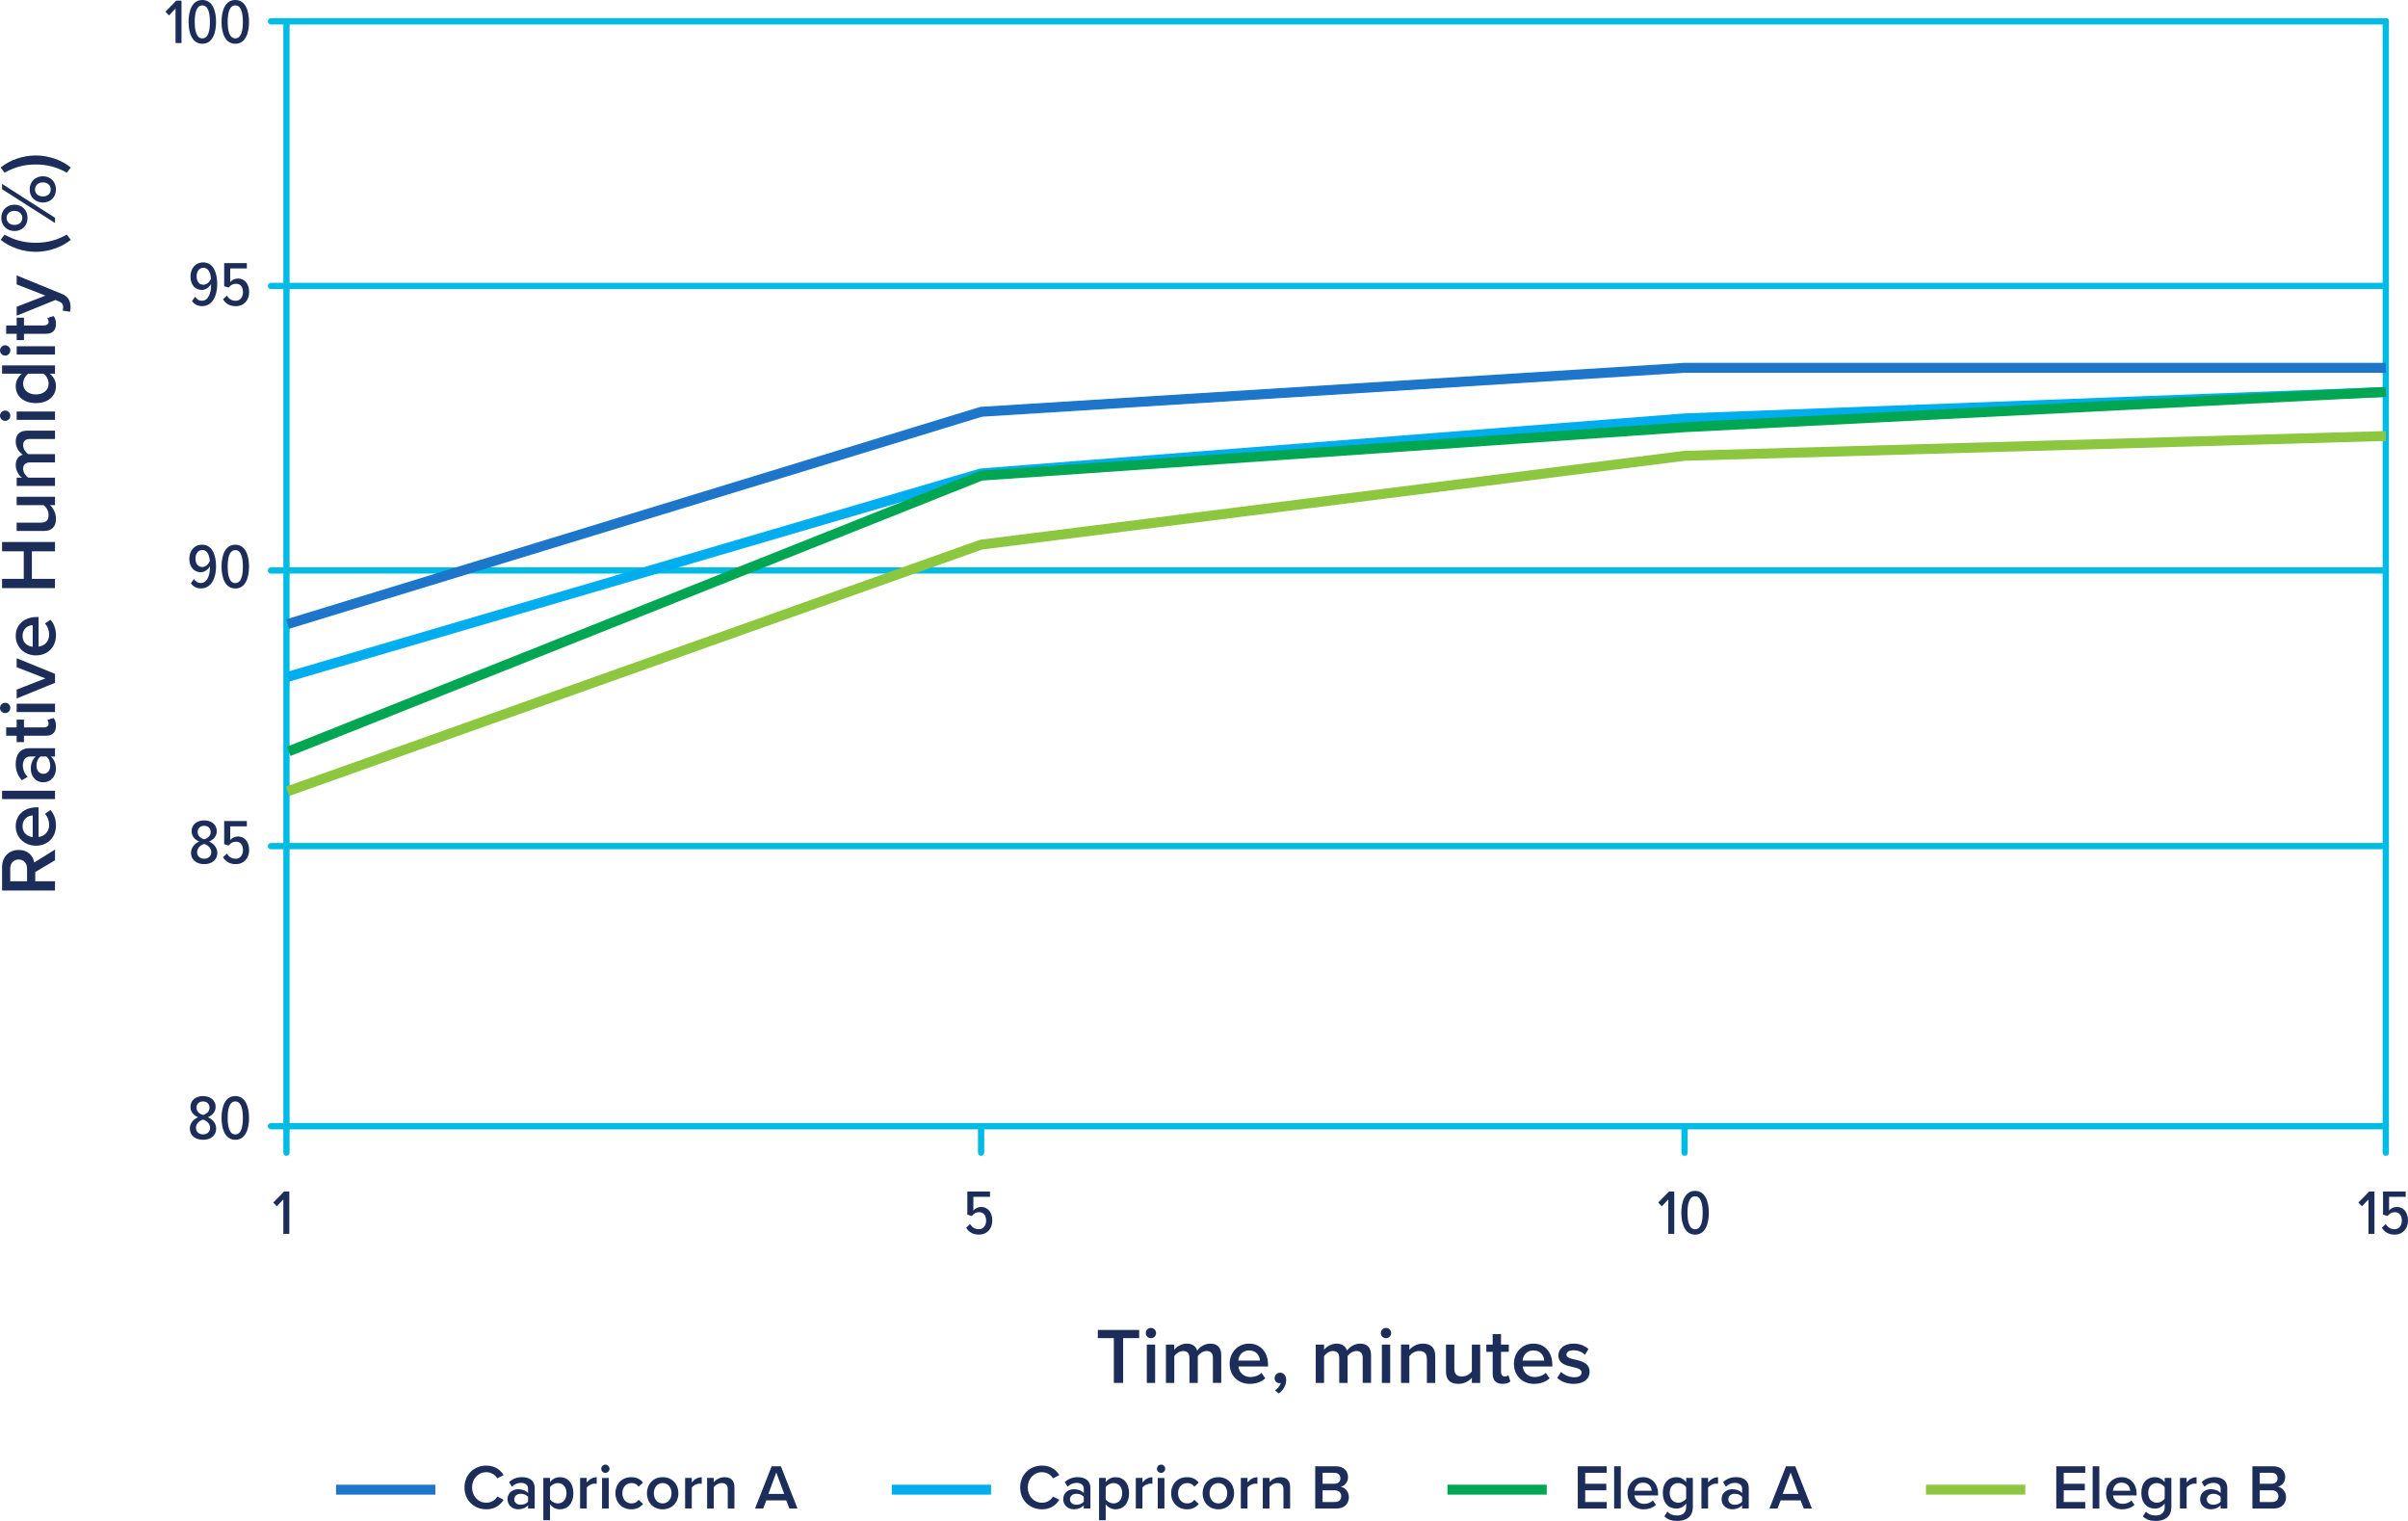 <?xml version="1.0" encoding="UTF-8"?><svg id="Layer_2" xmlns="http://www.w3.org/2000/svg" viewBox="0 0 1091.98 689.67"><defs><style>.cls-1{fill:#00bbe3;}.cls-2{fill:#00aeef;}.cls-3{fill:#00a651;}.cls-4{fill:#8dc63f;}.cls-5{fill:#1d76ca;}.cls-6{fill:#1b2d58;}</style></defs><g id="Layer_2-2"><path class="cls-1" d="m1081.91,11.09H122.88c-.78,0-1.42-.63-1.42-1.42s.63-1.42,1.42-1.42h959.03c.78,0,1.42.63,1.42,1.42s-.63,1.42-1.42,1.42Z"/><path class="cls-1" d="m129.91,524.11c-.78,0-1.42-.63-1.42-1.42V9.69c0-.78.63-1.42,1.42-1.42s1.42.63,1.42,1.42v513c0,.78-.63,1.42-1.42,1.42Z"/><path class="cls-1" d="m444.91,524.11c-.78,0-1.42-.63-1.42-1.42v-12c0-.78.63-1.42,1.42-1.42s1.42.63,1.42,1.42v12c0,.78-.63,1.42-1.42,1.42Z"/><path class="cls-1" d="m763.91,524.11c-.78,0-1.42-.63-1.42-1.42v-12c0-.78.63-1.42,1.42-1.42s1.42.63,1.42,1.42v12c0,.78-.63,1.42-1.42,1.42Z"/><path class="cls-1" d="m1081.91,524.11c-.78,0-1.42-.63-1.42-1.42V9.69c0-.78.63-1.42,1.42-1.42s1.42.63,1.42,1.42v513c0,.78-.63,1.42-1.42,1.42Z"/><path class="cls-1" d="m1081.91,131.09H122.88c-.78,0-1.42-.63-1.42-1.42s.63-1.42,1.42-1.42h959.03c.78,0,1.42.63,1.42,1.42s-.63,1.42-1.42,1.42Z"/><path class="cls-1" d="m1081.91,260.09H122.88c-.78,0-1.42-.63-1.42-1.42s.63-1.42,1.42-1.42h959.03c.78,0,1.42.63,1.42,1.42s-.63,1.42-1.42,1.42Z"/><path class="cls-1" d="m1081.91,385.09H122.88c-.78,0-1.42-.63-1.42-1.42s.63-1.42,1.42-1.42h959.03c.78,0,1.42.63,1.42,1.42s-.63,1.42-1.42,1.42Z"/><path class="cls-1" d="m1081.91,512.09H122.88c-.78,0-1.42-.63-1.42-1.42s.63-1.42,1.42-1.42h959.03c.78,0,1.42.63,1.42,1.42s-.63,1.42-1.42,1.42Z"/><path class="cls-6" d="m505.11,606.77h-7.27v-3.71h18.75v3.71h-7.27v20.3h-4.21v-20.3Z"/><path class="cls-6" d="m519.58,604.47c0-1.3,1.08-2.34,2.34-2.34s2.34,1.04,2.34,2.34-1.04,2.34-2.34,2.34-2.34-1.04-2.34-2.34Zm.47,5.22h3.78v17.39h-3.78v-17.39Z"/><path class="cls-6" d="m550.04,615.74c0-1.87-.83-3.13-2.84-3.13-1.69,0-3.28,1.19-4.03,2.3v12.17h-3.78v-11.34c0-1.87-.83-3.13-2.88-3.13-1.66,0-3.2,1.19-4,2.34v12.13h-3.78v-17.39h3.78v2.38c.72-1.08,3.02-2.81,5.65-2.81s4.17,1.3,4.75,3.2c1.01-1.58,3.31-3.2,5.9-3.2,3.2,0,5,1.73,5,5.25v12.56h-3.78v-11.34Z"/><path class="cls-6" d="m566.45,609.26c5.22,0,8.57,4,8.57,9.47v.9h-13.43c.29,2.63,2.27,4.79,5.54,4.79,1.69,0,3.71-.68,4.93-1.91l1.73,2.48c-1.73,1.66-4.28,2.52-7.06,2.52-5.22,0-9.11-3.63-9.11-9.14,0-5.04,3.67-9.11,8.82-9.11Zm-4.9,7.7h9.79c-.07-2.05-1.48-4.61-4.9-4.61-3.24,0-4.71,2.48-4.9,4.61Z"/><path class="cls-6" d="m578.19,630.46c1.15-.69,2.34-2.16,2.59-3.38-.11.04-.4.11-.61.11-1.22,0-2.16-.94-2.16-2.27s1.12-2.48,2.45-2.48c1.48,0,2.81,1.19,2.81,3.28,0,2.48-1.4,4.75-3.38,6.16l-1.69-1.4Z"/><path class="cls-6" d="m617.97,615.74c0-1.87-.83-3.13-2.84-3.13-1.69,0-3.28,1.19-4.03,2.3v12.17h-3.78v-11.34c0-1.87-.83-3.13-2.88-3.13-1.66,0-3.2,1.19-4,2.34v12.13h-3.78v-17.39h3.78v2.38c.72-1.08,3.02-2.81,5.65-2.81s4.17,1.3,4.75,3.2c1.01-1.58,3.31-3.2,5.9-3.2,3.2,0,5,1.73,5,5.25v12.56h-3.78v-11.34Z"/><path class="cls-6" d="m626.18,604.47c0-1.3,1.08-2.34,2.34-2.34s2.34,1.04,2.34,2.34-1.04,2.34-2.34,2.34-2.34-1.04-2.34-2.34Zm.47,5.22h3.78v17.39h-3.78v-17.39Z"/><path class="cls-6" d="m647.06,616.21c0-2.7-1.37-3.6-3.49-3.6-1.94,0-3.6,1.15-4.46,2.34v12.13h-3.78v-17.39h3.78v2.38c1.15-1.37,3.38-2.81,6.12-2.81,3.74,0,5.62,2.02,5.62,5.58v12.24h-3.78v-10.87Z"/><path class="cls-6" d="m667.47,624.77c-1.26,1.4-3.42,2.74-6.16,2.74-3.74,0-5.58-1.94-5.58-5.51v-12.31h3.78v10.94c0,2.7,1.37,3.53,3.49,3.53,1.91,0,3.56-1.08,4.46-2.27v-12.2h3.78v17.39h-3.78v-2.3Z"/><path class="cls-6" d="m676.9,623.04v-10.04h-2.88v-3.31h2.88v-4.75h3.78v4.75h3.53v3.31h-3.53v9.11c0,1.19.58,2.05,1.66,2.05.72,0,1.4-.29,1.69-.61l.9,2.84c-.68.65-1.8,1.12-3.56,1.12-2.92,0-4.46-1.58-4.46-4.46Z"/><path class="cls-6" d="m695.37,609.26c5.22,0,8.57,4,8.57,9.47v.9h-13.43c.29,2.63,2.27,4.79,5.54,4.79,1.69,0,3.71-.68,4.93-1.91l1.73,2.48c-1.73,1.66-4.28,2.52-7.06,2.52-5.22,0-9.11-3.63-9.11-9.14,0-5.04,3.67-9.11,8.82-9.11Zm-4.9,7.7h9.79c-.07-2.05-1.48-4.61-4.9-4.61-3.24,0-4.71,2.48-4.9,4.61Z"/><path class="cls-6" d="m707.9,622.07c1.22,1.26,3.63,2.45,5.9,2.45s3.42-.83,3.42-2.12c0-1.51-1.84-2.05-3.96-2.52-2.99-.65-6.55-1.44-6.55-5.33,0-2.84,2.45-5.29,6.84-5.29,2.95,0,5.18,1.04,6.77,2.45l-1.58,2.66c-1.04-1.19-2.99-2.09-5.15-2.09-1.98,0-3.24.72-3.24,1.94,0,1.33,1.73,1.8,3.78,2.27,3.02.65,6.73,1.51,6.73,5.62,0,3.06-2.56,5.4-7.24,5.4-2.95,0-5.65-.94-7.45-2.7l1.73-2.74Z"/><path class="cls-6" d="m15.98,395.42v4.18h8.96v4.21H.94v-10.55c0-4.75,3.1-7.85,7.52-7.85s6.59,2.81,7.06,5.69l9.43-5.87v4.86l-8.96,5.33Zm-11.34-1.58v5.76h7.63v-5.76c0-2.38-1.51-4.1-3.82-4.1s-3.82,1.73-3.82,4.1Z"/><path class="cls-6" d="m7.13,374.65c0-5.22,4-8.57,9.47-8.57h.9v13.43c2.63-.29,4.79-2.27,4.79-5.54,0-1.69-.68-3.71-1.91-4.93l2.48-1.73c1.66,1.73,2.52,4.28,2.52,7.06,0,5.22-3.64,9.11-9.14,9.11-5.04,0-9.11-3.67-9.11-8.82Zm7.7,4.9v-9.79c-2.05.07-4.61,1.48-4.61,4.9,0,3.24,2.48,4.72,4.61,4.9Z"/><path class="cls-6" d="m.94,362.34v-3.78h24.01v3.78H.94Z"/><path class="cls-6" d="m23.07,343.04c1.48,1.3,2.3,3.31,2.3,5.62,0,2.84-1.91,6.05-5.76,6.05s-5.65-3.2-5.65-6.05c0-2.34.76-4.36,2.23-5.62h-2.59c-2.02,0-3.24,1.66-3.24,4.07,0,1.94.72,3.64,2.2,5.15l-2.63,1.55c-1.91-2.02-2.81-4.54-2.81-7.31,0-3.85,1.62-7.23,6.3-7.23h11.52v3.78h-1.87Zm-4.72,0c-1.19.86-1.8,2.48-1.8,4.14,0,2.12,1.22,3.71,3.13,3.71s3.1-1.58,3.1-3.71c0-1.66-.61-3.28-1.8-4.14h-2.63Z"/><path class="cls-6" d="m20.91,333.61h-10.04v2.88h-3.31v-2.88H2.81v-3.78h4.75v-3.53h3.31v3.53h9.11c1.19,0,2.05-.58,2.05-1.66,0-.72-.29-1.4-.61-1.69l2.84-.9c.65.68,1.12,1.8,1.12,3.56,0,2.92-1.58,4.46-4.46,4.46Z"/><path class="cls-6" d="m2.34,323.35c-1.3,0-2.34-1.08-2.34-2.34s1.04-2.34,2.34-2.34,2.34,1.04,2.34,2.34-1.04,2.34-2.34,2.34Zm5.22-.47v-3.78h17.39v3.78H7.56Z"/><path class="cls-6" d="m7.56,316.73v-4.03l13.03-5.08-13.03-5.08v-4.07l17.39,7.09v4.07l-17.39,7.09Z"/><path class="cls-6" d="m7.13,288.36c0-5.22,4-8.57,9.47-8.57h.9v13.43c2.63-.29,4.79-2.27,4.79-5.54,0-1.69-.68-3.71-1.91-4.93l2.48-1.73c1.66,1.73,2.52,4.28,2.52,7.06,0,5.22-3.64,9.11-9.14,9.11-5.04,0-9.11-3.67-9.11-8.82Zm7.7,4.9v-9.79c-2.05.07-4.61,1.48-4.61,4.9,0,3.24,2.48,4.72,4.61,4.9Z"/><path class="cls-6" d="m14.47,249.99v12.49h10.47v4.21H.94v-4.21h9.83v-12.49H.94v-4.21h24.01v4.21h-10.47Z"/><path class="cls-6" d="m22.64,229.03c1.4,1.26,2.74,3.42,2.74,6.16,0,3.74-1.94,5.58-5.51,5.58H7.56v-3.78h10.94c2.7,0,3.53-1.37,3.53-3.49,0-1.91-1.08-3.56-2.27-4.46H7.56v-3.78h17.39v3.78h-2.3Z"/><path class="cls-6" d="m13.61,199.05c-1.87,0-3.13.83-3.13,2.84,0,1.69,1.19,3.28,2.3,4.03h12.17v3.78h-11.34c-1.87,0-3.13.83-3.13,2.88,0,1.66,1.19,3.2,2.34,4h12.13v3.78H7.56v-3.78h2.38c-1.08-.72-2.81-3.02-2.81-5.65s1.3-4.18,3.2-4.75c-1.58-1.01-3.2-3.31-3.2-5.9,0-3.2,1.73-5,5.26-5h12.56v3.78h-11.34Z"/><path class="cls-6" d="m2.34,190.84c-1.3,0-2.34-1.08-2.34-2.34s1.04-2.34,2.34-2.34,2.34,1.04,2.34,2.34-1.04,2.34-2.34,2.34Zm5.22-.47v-3.78h17.39v3.78H7.56Z"/><path class="cls-6" d="m22.57,169.46c1.73,1.33,2.81,3.35,2.81,5.58,0,4.46-3.38,7.74-9.11,7.74s-9.14-3.24-9.14-7.74c0-2.16,1.01-4.18,2.84-5.58H.94v-3.78h24.01v3.78h-2.38Zm-9.75,0c-1.3.86-2.34,2.7-2.34,4.5,0,2.99,2.41,4.9,5.8,4.9s5.76-1.91,5.76-4.9c0-1.8-1.01-3.64-2.3-4.5h-6.91Z"/><path class="cls-6" d="m2.34,161.25c-1.3,0-2.34-1.08-2.34-2.34s1.04-2.34,2.34-2.34,2.34,1.04,2.34,2.34-1.04,2.34-2.34,2.34Zm5.22-.47v-3.78h17.39v3.78H7.56Z"/><path class="cls-6" d="m20.91,151.35h-10.04v2.88h-3.31v-2.88H2.81v-3.78h4.75v-3.53h3.31v3.53h9.11c1.19,0,2.05-.58,2.05-1.66,0-.72-.29-1.4-.61-1.69l2.84-.9c.65.68,1.12,1.8,1.12,3.56,0,2.92-1.58,4.46-4.46,4.46Z"/><path class="cls-6" d="m28.65,139.36c0-1.19-.36-1.98-1.51-2.48l-1.98-.86-17.6,7.13v-4.03l13.03-5.08-13.03-5.08v-4.07l20.52,8.39c2.95,1.19,3.89,3.28,3.92,5.98,0,.54-.11,1.58-.25,2.12l-3.38-.58c.18-.4.29-1.01.29-1.44Z"/><path class="cls-6" d="m16.2,114.19c-5.79,0-11.73-2.05-15.91-5.44l1.76-2.34c4.46,2.38,8.49,3.67,14.15,3.67s9.68-1.3,14.11-3.67l1.8,2.34c-4.14,3.38-10.11,5.44-15.91,5.44Z"/><path class="cls-6" d="m.58,98.82c0-3.6,2.63-6.01,6.01-6.01s5.9,2.41,5.9,6.01-2.56,5.94-5.9,5.94-6.01-2.38-6.01-5.94Zm.36-13.03v-2.41l24.01,15.37v2.38L.94,85.79Zm2.05,13.03c0,1.84,1.44,3.17,3.6,3.17s3.53-1.33,3.53-3.17-1.48-3.2-3.53-3.2c-2.16,0-3.6,1.33-3.6,3.2Zm10.47-12.92c0-3.56,2.63-5.98,6.01-5.98s5.9,2.41,5.9,5.98-2.56,5.94-5.9,5.94-6.01-2.38-6.01-5.94Zm2.41,0c0,1.87,1.44,3.17,3.6,3.17s3.53-1.3,3.53-3.17-1.44-3.2-3.53-3.2-3.6,1.33-3.6,3.2Z"/><path class="cls-6" d="m2.05,78.3l-1.76-2.34c4.18-3.42,10.11-5.47,15.91-5.47s11.77,2.05,15.91,5.47l-1.8,2.34c-4.43-2.41-8.46-3.71-14.11-3.71s-9.68,1.3-14.15,3.71Z"/><path class="cls-6" d="m89.86,506.59c-1.76-.66-3.48-2.22-3.48-4.66,0-3.4,2.82-4.92,5.7-4.92s5.7,1.53,5.7,4.92c0,2.45-1.79,4-3.54,4.66,1.9.75,3.8,2.65,3.8,5.13,0,3.22-2.51,5.12-5.96,5.12s-5.99-1.9-5.99-5.12c0-2.48,1.87-4.38,3.77-5.13Zm2.22,1.12c-.83.12-3.22,1.33-3.22,3.66,0,1.93,1.44,3.02,3.22,3.02s3.2-1.09,3.2-3.02c0-2.33-2.42-3.54-3.2-3.66Zm0-8.26c-1.79,0-2.97,1.09-2.97,2.88,0,2.16,2.22,3.05,2.97,3.25.72-.2,2.94-1.09,2.94-3.25,0-1.79-1.21-2.88-2.94-2.88Z"/><path class="cls-6" d="m106.71,497c4.55,0,6.22,4.78,6.22,9.91s-1.64,9.93-6.22,9.93-6.25-4.81-6.25-9.93,1.67-9.91,6.25-9.91Zm0,2.45c-2.76,0-3.46,3.69-3.46,7.46s.69,7.49,3.46,7.49,3.43-3.74,3.43-7.49-.69-7.46-3.43-7.46Z"/><path class="cls-6" d="m128.5,543.86l-2.97,3.14-1.61-1.7,4.89-5.01h2.39v19.21h-2.71v-15.63Z"/><path class="cls-6" d="m439.88,555.03c.95,1.53,2.22,2.36,4.03,2.36,2.04,0,3.28-1.79,3.28-3.83,0-2.5-1.21-3.89-3.14-3.89-1.32,0-2.36.46-3.37,1.73l-2.02-.63v-10.48h10.28v2.42h-7.54v6.22c.72-.92,2.02-1.64,3.54-1.64,2.79,0,5.04,2.19,5.04,6.19,0,3.69-2.42,6.36-5.99,6.36-2.88,0-4.61-1.18-5.87-3.11l1.76-1.7Z"/><path class="cls-6" d="m756.55,543.86l-2.97,3.14-1.61-1.7,4.89-5.01h2.39v19.21h-2.71v-15.63Z"/><path class="cls-6" d="m768.7,540c4.55,0,6.22,4.78,6.22,9.91s-1.64,9.93-6.22,9.93-6.25-4.81-6.25-9.93,1.67-9.91,6.25-9.91Zm0,2.45c-2.76,0-3.46,3.69-3.46,7.46s.69,7.49,3.46,7.49,3.43-3.74,3.43-7.49-.69-7.46-3.43-7.46Z"/><path class="cls-6" d="m1074.07,543.86l-2.97,3.14-1.61-1.7,4.89-5.01h2.39v19.21h-2.71v-15.63Z"/><path class="cls-6" d="m1081.88,555.03c.95,1.53,2.22,2.36,4.03,2.36,2.04,0,3.28-1.79,3.28-3.83,0-2.5-1.21-3.89-3.14-3.89-1.32,0-2.36.46-3.37,1.73l-2.02-.63v-10.48h10.28v2.42h-7.54v6.22c.72-.92,2.02-1.64,3.54-1.64,2.79,0,5.04,2.19,5.04,6.19,0,3.69-2.42,6.36-5.99,6.36-2.88,0-4.61-1.18-5.87-3.11l1.76-1.7Z"/><path class="cls-6" d="m90.38,381.59c-1.76-.66-3.48-2.22-3.48-4.66,0-3.4,2.82-4.92,5.7-4.92s5.7,1.53,5.7,4.92c0,2.45-1.79,4-3.54,4.66,1.9.75,3.8,2.65,3.8,5.13,0,3.22-2.51,5.12-5.96,5.12s-5.99-1.9-5.99-5.12c0-2.48,1.87-4.38,3.77-5.13Zm2.22,1.12c-.83.12-3.22,1.33-3.22,3.66,0,1.93,1.44,3.02,3.22,3.02s3.2-1.09,3.2-3.02c0-2.33-2.42-3.54-3.2-3.66Zm0-8.26c-1.79,0-2.97,1.09-2.97,2.88,0,2.16,2.22,3.05,2.97,3.25.72-.2,2.94-1.09,2.94-3.25,0-1.79-1.21-2.88-2.94-2.88Z"/><path class="cls-6" d="m102.88,387.03c.95,1.53,2.22,2.36,4.03,2.36,2.04,0,3.28-1.79,3.28-3.83,0-2.5-1.21-3.89-3.14-3.89-1.32,0-2.36.46-3.37,1.73l-2.02-.63v-10.48h10.28v2.42h-7.54v6.22c.72-.92,2.02-1.64,3.54-1.64,2.79,0,5.04,2.19,5.04,6.19,0,3.69-2.42,6.36-5.99,6.36-2.88,0-4.61-1.18-5.87-3.11l1.76-1.7Z"/><path class="cls-6" d="m87.96,262.55c.75,1.12,1.64,1.81,3.14,1.81,2.94,0,4.09-3.66,4.09-7.08v-.55c-.69,1.35-2.27,2.74-4.18,2.74-2.82,0-5.15-2.07-5.15-6.16,0-3.37,2.13-6.33,5.73-6.33,4.72,0,6.39,4.75,6.39,9.93s-2.13,9.9-6.85,9.9c-2.02,0-3.6-.89-4.58-2.3l1.41-1.96Zm3.8-13.13c-2.16,0-3.11,1.99-3.11,3.8,0,2.82,1.44,3.89,3.08,3.89,1.53,0,2.74-1.24,3.4-2.65-.09-2.07-.83-5.04-3.37-5.04Z"/><path class="cls-6" d="m106.71,247c4.55,0,6.22,4.78,6.22,9.91s-1.64,9.93-6.22,9.93-6.25-4.81-6.25-9.93,1.67-9.91,6.25-9.91Zm0,2.45c-2.76,0-3.46,3.69-3.46,7.46s.69,7.49,3.46,7.49,3.43-3.74,3.43-7.49-.69-7.46-3.43-7.46Z"/><path class="cls-6" d="m88.48,134.55c.75,1.12,1.64,1.81,3.14,1.81,2.94,0,4.09-3.66,4.09-7.08v-.55c-.69,1.35-2.27,2.74-4.18,2.74-2.82,0-5.15-2.07-5.15-6.16,0-3.37,2.13-6.33,5.73-6.33,4.72,0,6.39,4.75,6.39,9.93s-2.13,9.9-6.85,9.9c-2.02,0-3.6-.89-4.58-2.3l1.41-1.96Zm3.8-13.13c-2.16,0-3.11,1.99-3.11,3.8,0,2.82,1.44,3.89,3.08,3.89,1.53,0,2.74-1.24,3.4-2.65-.09-2.07-.83-5.04-3.37-5.04Z"/><path class="cls-6" d="m102.88,134.03c.95,1.53,2.22,2.36,4.03,2.36,2.04,0,3.28-1.79,3.28-3.83,0-2.5-1.21-3.89-3.14-3.89-1.32,0-2.36.46-3.37,1.73l-2.02-.63v-10.48h10.28v2.42h-7.54v6.22c.72-.92,2.02-1.64,3.54-1.64,2.79,0,5.04,2.19,5.04,6.19,0,3.69-2.42,6.36-5.99,6.36-2.88,0-4.61-1.18-5.87-3.11l1.76-1.7Z"/><path class="cls-6" d="m79.61,3.86l-2.97,3.14-1.61-1.7,4.89-5.01h2.39v19.21h-2.71V3.86Z"/><path class="cls-6" d="m91.76,0c4.55,0,6.22,4.78,6.22,9.91s-1.64,9.93-6.22,9.93-6.25-4.81-6.25-9.93,1.67-9.91,6.25-9.91Zm0,2.45c-2.76,0-3.46,3.69-3.46,7.46s.69,7.49,3.46,7.49,3.43-3.74,3.43-7.49-.69-7.46-3.43-7.46Z"/><path class="cls-6" d="m106.71,0c4.55,0,6.22,4.78,6.22,9.91s-1.64,9.93-6.22,9.93-6.25-4.81-6.25-9.93,1.67-9.91,6.25-9.91Zm0,2.45c-2.76,0-3.46,3.69-3.46,7.46s.69,7.49,3.46,7.49,3.43-3.74,3.43-7.49-.69-7.46-3.43-7.46Z"/><path class="cls-6" d="m210.63,674.48c0-5.89,4.4-9.91,9.91-9.91,4.02,0,6.41,2.01,7.84,4.31l-2.87,1.47c-.92-1.58-2.76-2.79-4.97-2.79-3.65,0-6.46,2.9-6.46,6.92s2.82,6.92,6.46,6.92c2.21,0,4.05-1.18,4.97-2.79l2.87,1.47c-1.47,2.3-3.82,4.31-7.84,4.31-5.52,0-9.91-4.02-9.91-9.91Z"/><path class="cls-6" d="m239.47,682.55c-1.03,1.18-2.64,1.84-4.48,1.84-2.27,0-4.83-1.52-4.83-4.6s2.56-4.51,4.83-4.51c1.87,0,3.48.6,4.48,1.78v-2.07c0-1.61-1.32-2.59-3.25-2.59-1.55,0-2.9.58-4.11,1.75l-1.24-2.1c1.61-1.52,3.62-2.24,5.83-2.24,3.07,0,5.78,1.29,5.78,5.03v9.19h-3.02v-1.49Zm0-3.76c-.69-.95-1.98-1.44-3.3-1.44-1.7,0-2.96.98-2.96,2.5s1.26,2.47,2.96,2.47c1.32,0,2.61-.49,3.3-1.44v-2.1Z"/><path class="cls-6" d="m246.4,689.33v-19.17h3.02v1.9c1.03-1.38,2.64-2.24,4.45-2.24,3.59,0,6.15,2.7,6.15,7.27s-2.56,7.3-6.15,7.3c-1.75,0-3.33-.78-4.45-2.27v7.21h-3.02Zm6.58-16.84c-1.41,0-2.9.83-3.56,1.87v5.49c.66,1.01,2.15,1.87,3.56,1.87,2.38,0,3.91-1.92,3.91-4.63s-1.52-4.6-3.91-4.6Z"/><path class="cls-6" d="m263.06,670.16h3.02v2.04c1.03-1.32,2.7-2.36,4.51-2.36v2.99c-.26-.06-.57-.09-.95-.09-1.26,0-2.96.86-3.56,1.84v9.45h-3.02v-13.88Z"/><path class="cls-6" d="m272.65,666c0-1.03.86-1.87,1.87-1.87s1.87.83,1.87,1.87-.83,1.87-1.87,1.87-1.87-.83-1.87-1.87Zm.37,4.17h3.02v13.88h-3.02v-13.88Z"/><path class="cls-6" d="m286.27,669.82c2.7,0,4.34,1.15,5.32,2.47l-1.98,1.84c-.78-1.09-1.84-1.64-3.19-1.64-2.53,0-4.19,1.9-4.19,4.6s1.67,4.63,4.19,4.63c1.35,0,2.41-.58,3.19-1.64l1.98,1.84c-.98,1.32-2.61,2.47-5.32,2.47-4.22,0-7.18-3.07-7.18-7.3s2.96-7.27,7.18-7.27Z"/><path class="cls-6" d="m293.37,677.09c0-3.96,2.73-7.27,7.13-7.27s7.15,3.3,7.15,7.27-2.7,7.3-7.15,7.3-7.13-3.3-7.13-7.3Zm11.15,0c0-2.44-1.44-4.6-4.02-4.6s-3.99,2.16-3.99,4.6,1.44,4.63,3.99,4.63,4.02-2.16,4.02-4.63Z"/><path class="cls-6" d="m310.69,670.16h3.02v2.04c1.03-1.32,2.7-2.36,4.51-2.36v2.99c-.26-.06-.57-.09-.95-.09-1.26,0-2.96.86-3.56,1.84v9.45h-3.02v-13.88Z"/><path class="cls-6" d="m330.03,675.37c0-2.16-1.09-2.87-2.79-2.87-1.55,0-2.87.92-3.56,1.87v9.68h-3.02v-13.88h3.02v1.9c.92-1.09,2.7-2.24,4.88-2.24,2.99,0,4.48,1.61,4.48,4.45v9.77h-3.02v-8.68Z"/><path class="cls-6" d="m356.57,680.36h-9.08l-1.41,3.68h-3.68l7.53-19.16h4.19l7.53,19.16h-3.68l-1.41-3.68Zm-8.13-2.96h7.18l-3.59-9.68-3.59,9.68Z"/><rect class="cls-5" x="152.39" y="673.24" width="45.03" height="4.5"/><path class="cls-6" d="m462.63,674.48c0-5.89,4.4-9.91,9.91-9.91,4.02,0,6.41,2.01,7.84,4.31l-2.87,1.47c-.92-1.58-2.76-2.79-4.97-2.79-3.65,0-6.46,2.9-6.46,6.92s2.82,6.92,6.46,6.92c2.21,0,4.05-1.18,4.97-2.79l2.87,1.47c-1.47,2.3-3.82,4.31-7.84,4.31-5.52,0-9.91-4.02-9.91-9.91Z"/><path class="cls-6" d="m491.47,682.55c-1.03,1.18-2.64,1.84-4.48,1.84-2.27,0-4.83-1.52-4.83-4.6s2.56-4.51,4.83-4.51c1.87,0,3.48.6,4.48,1.78v-2.07c0-1.61-1.32-2.59-3.25-2.59-1.55,0-2.9.58-4.11,1.75l-1.24-2.1c1.61-1.52,3.62-2.24,5.83-2.24,3.07,0,5.78,1.29,5.78,5.03v9.19h-3.02v-1.49Zm0-3.76c-.69-.95-1.98-1.44-3.3-1.44-1.7,0-2.96.98-2.96,2.5s1.26,2.47,2.96,2.47c1.32,0,2.61-.49,3.3-1.44v-2.1Z"/><path class="cls-6" d="m498.4,689.33v-19.17h3.02v1.9c1.03-1.38,2.64-2.24,4.45-2.24,3.59,0,6.15,2.7,6.15,7.27s-2.56,7.3-6.15,7.3c-1.75,0-3.33-.78-4.45-2.27v7.21h-3.02Zm6.58-16.84c-1.41,0-2.9.83-3.56,1.87v5.49c.66,1.01,2.15,1.87,3.56,1.87,2.38,0,3.91-1.92,3.91-4.63s-1.52-4.6-3.91-4.6Z"/><path class="cls-6" d="m515.06,670.16h3.02v2.04c1.03-1.32,2.7-2.36,4.51-2.36v2.99c-.26-.06-.57-.09-.95-.09-1.26,0-2.96.86-3.56,1.84v9.45h-3.02v-13.88Z"/><path class="cls-6" d="m524.65,666c0-1.03.86-1.87,1.87-1.87s1.87.83,1.87,1.87-.83,1.87-1.87,1.87-1.87-.83-1.87-1.87Zm.37,4.17h3.02v13.88h-3.02v-13.88Z"/><path class="cls-6" d="m538.27,669.82c2.7,0,4.34,1.15,5.32,2.47l-1.98,1.84c-.78-1.09-1.84-1.64-3.19-1.64-2.53,0-4.19,1.9-4.19,4.6s1.67,4.63,4.19,4.63c1.35,0,2.41-.58,3.19-1.64l1.98,1.84c-.98,1.32-2.61,2.47-5.32,2.47-4.22,0-7.18-3.07-7.18-7.3s2.96-7.27,7.18-7.27Z"/><path class="cls-6" d="m545.37,677.09c0-3.96,2.73-7.27,7.13-7.27s7.15,3.3,7.15,7.27-2.7,7.3-7.15,7.3-7.13-3.3-7.13-7.3Zm11.15,0c0-2.44-1.44-4.6-4.02-4.6s-3.99,2.16-3.99,4.6,1.44,4.63,3.99,4.63,4.02-2.16,4.02-4.63Z"/><path class="cls-6" d="m562.69,670.16h3.02v2.04c1.03-1.32,2.7-2.36,4.51-2.36v2.99c-.26-.06-.57-.09-.95-.09-1.26,0-2.96.86-3.56,1.84v9.45h-3.02v-13.88Z"/><path class="cls-6" d="m582.03,675.37c0-2.16-1.09-2.87-2.79-2.87-1.55,0-2.87.92-3.56,1.87v9.68h-3.02v-13.88h3.02v1.9c.92-1.09,2.7-2.24,4.88-2.24,2.99,0,4.48,1.61,4.48,4.45v9.77h-3.02v-8.68Z"/><path class="cls-6" d="m596.42,664.88h9.42c3.51,0,5.46,2.18,5.46,4.88,0,2.41-1.55,4.02-3.33,4.4,2.04.32,3.71,2.36,3.71,4.71,0,2.96-1.98,5.17-5.57,5.17h-9.68v-19.16Zm8.73,7.93c1.72,0,2.7-1.03,2.7-2.47s-.98-2.5-2.7-2.5h-5.37v4.97h5.37Zm.14,8.28c1.84,0,2.93-1.01,2.93-2.67,0-1.44-1.01-2.64-2.93-2.64h-5.52v5.32h5.52Z"/><rect class="cls-2" x="404.39" y="673.24" width="45.03" height="4.5"/><path class="cls-6" d="m715.49,664.88h13.13v2.96h-9.77v4.97h9.57v2.96h-9.57v5.32h9.77v2.96h-13.13v-19.16Z"/><path class="cls-6" d="m731.98,664.88h3.02v19.16h-3.02v-19.16Z"/><path class="cls-6" d="m745.08,669.82c4.17,0,6.84,3.19,6.84,7.56v.72h-10.72c.23,2.1,1.81,3.82,4.42,3.82,1.35,0,2.96-.55,3.94-1.52l1.38,1.98c-1.38,1.32-3.42,2.01-5.63,2.01-4.17,0-7.27-2.9-7.27-7.3,0-4.02,2.93-7.27,7.04-7.27Zm-3.91,6.15h7.82c-.06-1.64-1.18-3.68-3.91-3.68-2.59,0-3.76,1.98-3.91,3.68Z"/><path class="cls-6" d="m756.14,685.42c1.12,1.29,2.56,1.78,4.4,1.78,1.98,0,4.11-.92,4.11-3.76v-1.67c-1.06,1.38-2.64,2.3-4.45,2.3-3.53,0-6.15-2.56-6.15-7.12s2.59-7.13,6.15-7.13c1.75,0,3.33.8,4.45,2.27v-1.93h3.02v13.16c0,5-3.71,6.35-7.13,6.35-2.36,0-4.11-.52-5.8-2.07l1.41-2.18Zm8.5-11.06c-.66-1.03-2.15-1.87-3.56-1.87-2.38,0-3.91,1.78-3.91,4.45s1.52,4.45,3.91,4.45c1.41,0,2.9-.83,3.56-1.87v-5.17Z"/><path class="cls-6" d="m771.57,670.16h3.02v2.04c1.03-1.32,2.7-2.36,4.51-2.36v2.99c-.26-.06-.57-.09-.95-.09-1.26,0-2.96.86-3.56,1.84v9.45h-3.02v-13.88Z"/><path class="cls-6" d="m790.01,682.55c-1.03,1.18-2.64,1.84-4.48,1.84-2.27,0-4.83-1.52-4.83-4.6s2.56-4.51,4.83-4.51c1.87,0,3.48.6,4.48,1.78v-2.07c0-1.61-1.32-2.59-3.25-2.59-1.55,0-2.9.58-4.11,1.75l-1.24-2.1c1.61-1.52,3.62-2.24,5.83-2.24,3.07,0,5.78,1.29,5.78,5.03v9.19h-3.02v-1.49Zm0-3.76c-.69-.95-1.98-1.44-3.3-1.44-1.7,0-2.96.98-2.96,2.5s1.26,2.47,2.96,2.47c1.32,0,2.62-.49,3.3-1.44v-2.1Z"/><path class="cls-6" d="m816.56,680.36h-9.08l-1.41,3.68h-3.68l7.53-19.16h4.2l7.53,19.16h-3.68l-1.41-3.68Zm-8.13-2.96h7.18l-3.59-9.68-3.59,9.68Z"/><rect class="cls-3" x="656.39" y="673.24" width="45.03" height="4.5"/><path class="cls-6" d="m932.49,664.88h13.13v2.96h-9.77v4.97h9.57v2.96h-9.57v5.32h9.77v2.96h-13.13v-19.16Z"/><path class="cls-6" d="m948.98,664.88h3.02v19.16h-3.02v-19.16Z"/><path class="cls-6" d="m962.08,669.82c4.17,0,6.84,3.19,6.84,7.56v.72h-10.72c.23,2.1,1.81,3.82,4.42,3.82,1.35,0,2.96-.55,3.94-1.52l1.38,1.98c-1.38,1.32-3.42,2.01-5.63,2.01-4.17,0-7.27-2.9-7.27-7.3,0-4.02,2.93-7.27,7.04-7.27Zm-3.91,6.15h7.82c-.06-1.64-1.18-3.68-3.91-3.68-2.59,0-3.76,1.98-3.91,3.68Z"/><path class="cls-6" d="m973.14,685.42c1.12,1.29,2.56,1.78,4.4,1.78,1.98,0,4.11-.92,4.11-3.76v-1.67c-1.06,1.38-2.64,2.3-4.45,2.3-3.53,0-6.15-2.56-6.15-7.12s2.59-7.13,6.15-7.13c1.75,0,3.33.8,4.45,2.27v-1.93h3.02v13.16c0,5-3.71,6.35-7.13,6.35-2.36,0-4.11-.52-5.8-2.07l1.41-2.18Zm8.5-11.06c-.66-1.03-2.15-1.87-3.56-1.87-2.38,0-3.91,1.78-3.91,4.45s1.52,4.45,3.91,4.45c1.41,0,2.9-.83,3.56-1.87v-5.17Z"/><path class="cls-6" d="m988.57,670.16h3.02v2.04c1.03-1.32,2.7-2.36,4.51-2.36v2.99c-.26-.06-.57-.09-.95-.09-1.26,0-2.96.86-3.56,1.84v9.45h-3.02v-13.88Z"/><path class="cls-6" d="m1007.01,682.55c-1.03,1.18-2.64,1.84-4.48,1.84-2.27,0-4.83-1.52-4.83-4.6s2.56-4.51,4.83-4.51c1.87,0,3.48.6,4.48,1.78v-2.07c0-1.61-1.32-2.59-3.25-2.59-1.55,0-2.9.58-4.11,1.75l-1.24-2.1c1.61-1.52,3.62-2.24,5.83-2.24,3.07,0,5.78,1.29,5.78,5.03v9.19h-3.02v-1.49Zm0-3.76c-.69-.95-1.98-1.44-3.3-1.44-1.7,0-2.96.98-2.96,2.5s1.26,2.47,2.96,2.47c1.32,0,2.62-.49,3.3-1.44v-2.1Z"/><path class="cls-6" d="m1021.41,664.88h9.42c3.51,0,5.46,2.18,5.46,4.88,0,2.41-1.55,4.02-3.33,4.4,2.04.32,3.71,2.36,3.71,4.71,0,2.96-1.98,5.17-5.57,5.17h-9.68v-19.16Zm8.73,7.93c1.72,0,2.7-1.03,2.7-2.47s-.98-2.5-2.7-2.5h-5.37v4.97h5.37Zm.14,8.28c1.84,0,2.93-1.01,2.93-2.67,0-1.44-1.01-2.64-2.93-2.64h-5.52v5.32h5.52Z"/><rect class="cls-4" x="873.39" y="673.24" width="45.03" height="4.5"/><polygon class="cls-5" points="131.08 285.14 129.76 280.83 444.51 184.5 444.77 184.48 763.84 164.53 1081.91 164.53 1081.91 169.03 763.98 169.03 445.32 188.96 131.08 285.14"/><polygon class="cls-2" points="131.05 309.09 129.79 304.77 444.51 212.44 444.74 212.42 763.74 187.48 1081.83 175.5 1082 180 764 191.97 445.32 216.89 131.05 309.09"/><polygon class="cls-3" points="131.75 342.78 130.08 338.6 444.41 213.47 444.76 213.45 763.76 191.48 1081.8 175.44 1082.03 179.94 764.03 195.97 445.42 217.91 131.75 342.78"/><polygon class="cls-4" points="131.17 360.93 129.67 356.69 444.39 244.77 444.63 244.73 763.74 204.44 763.85 204.43 1081.85 195.46 1081.98 199.95 764.09 208.93 445.44 249.17 131.17 360.93"/></g></svg>